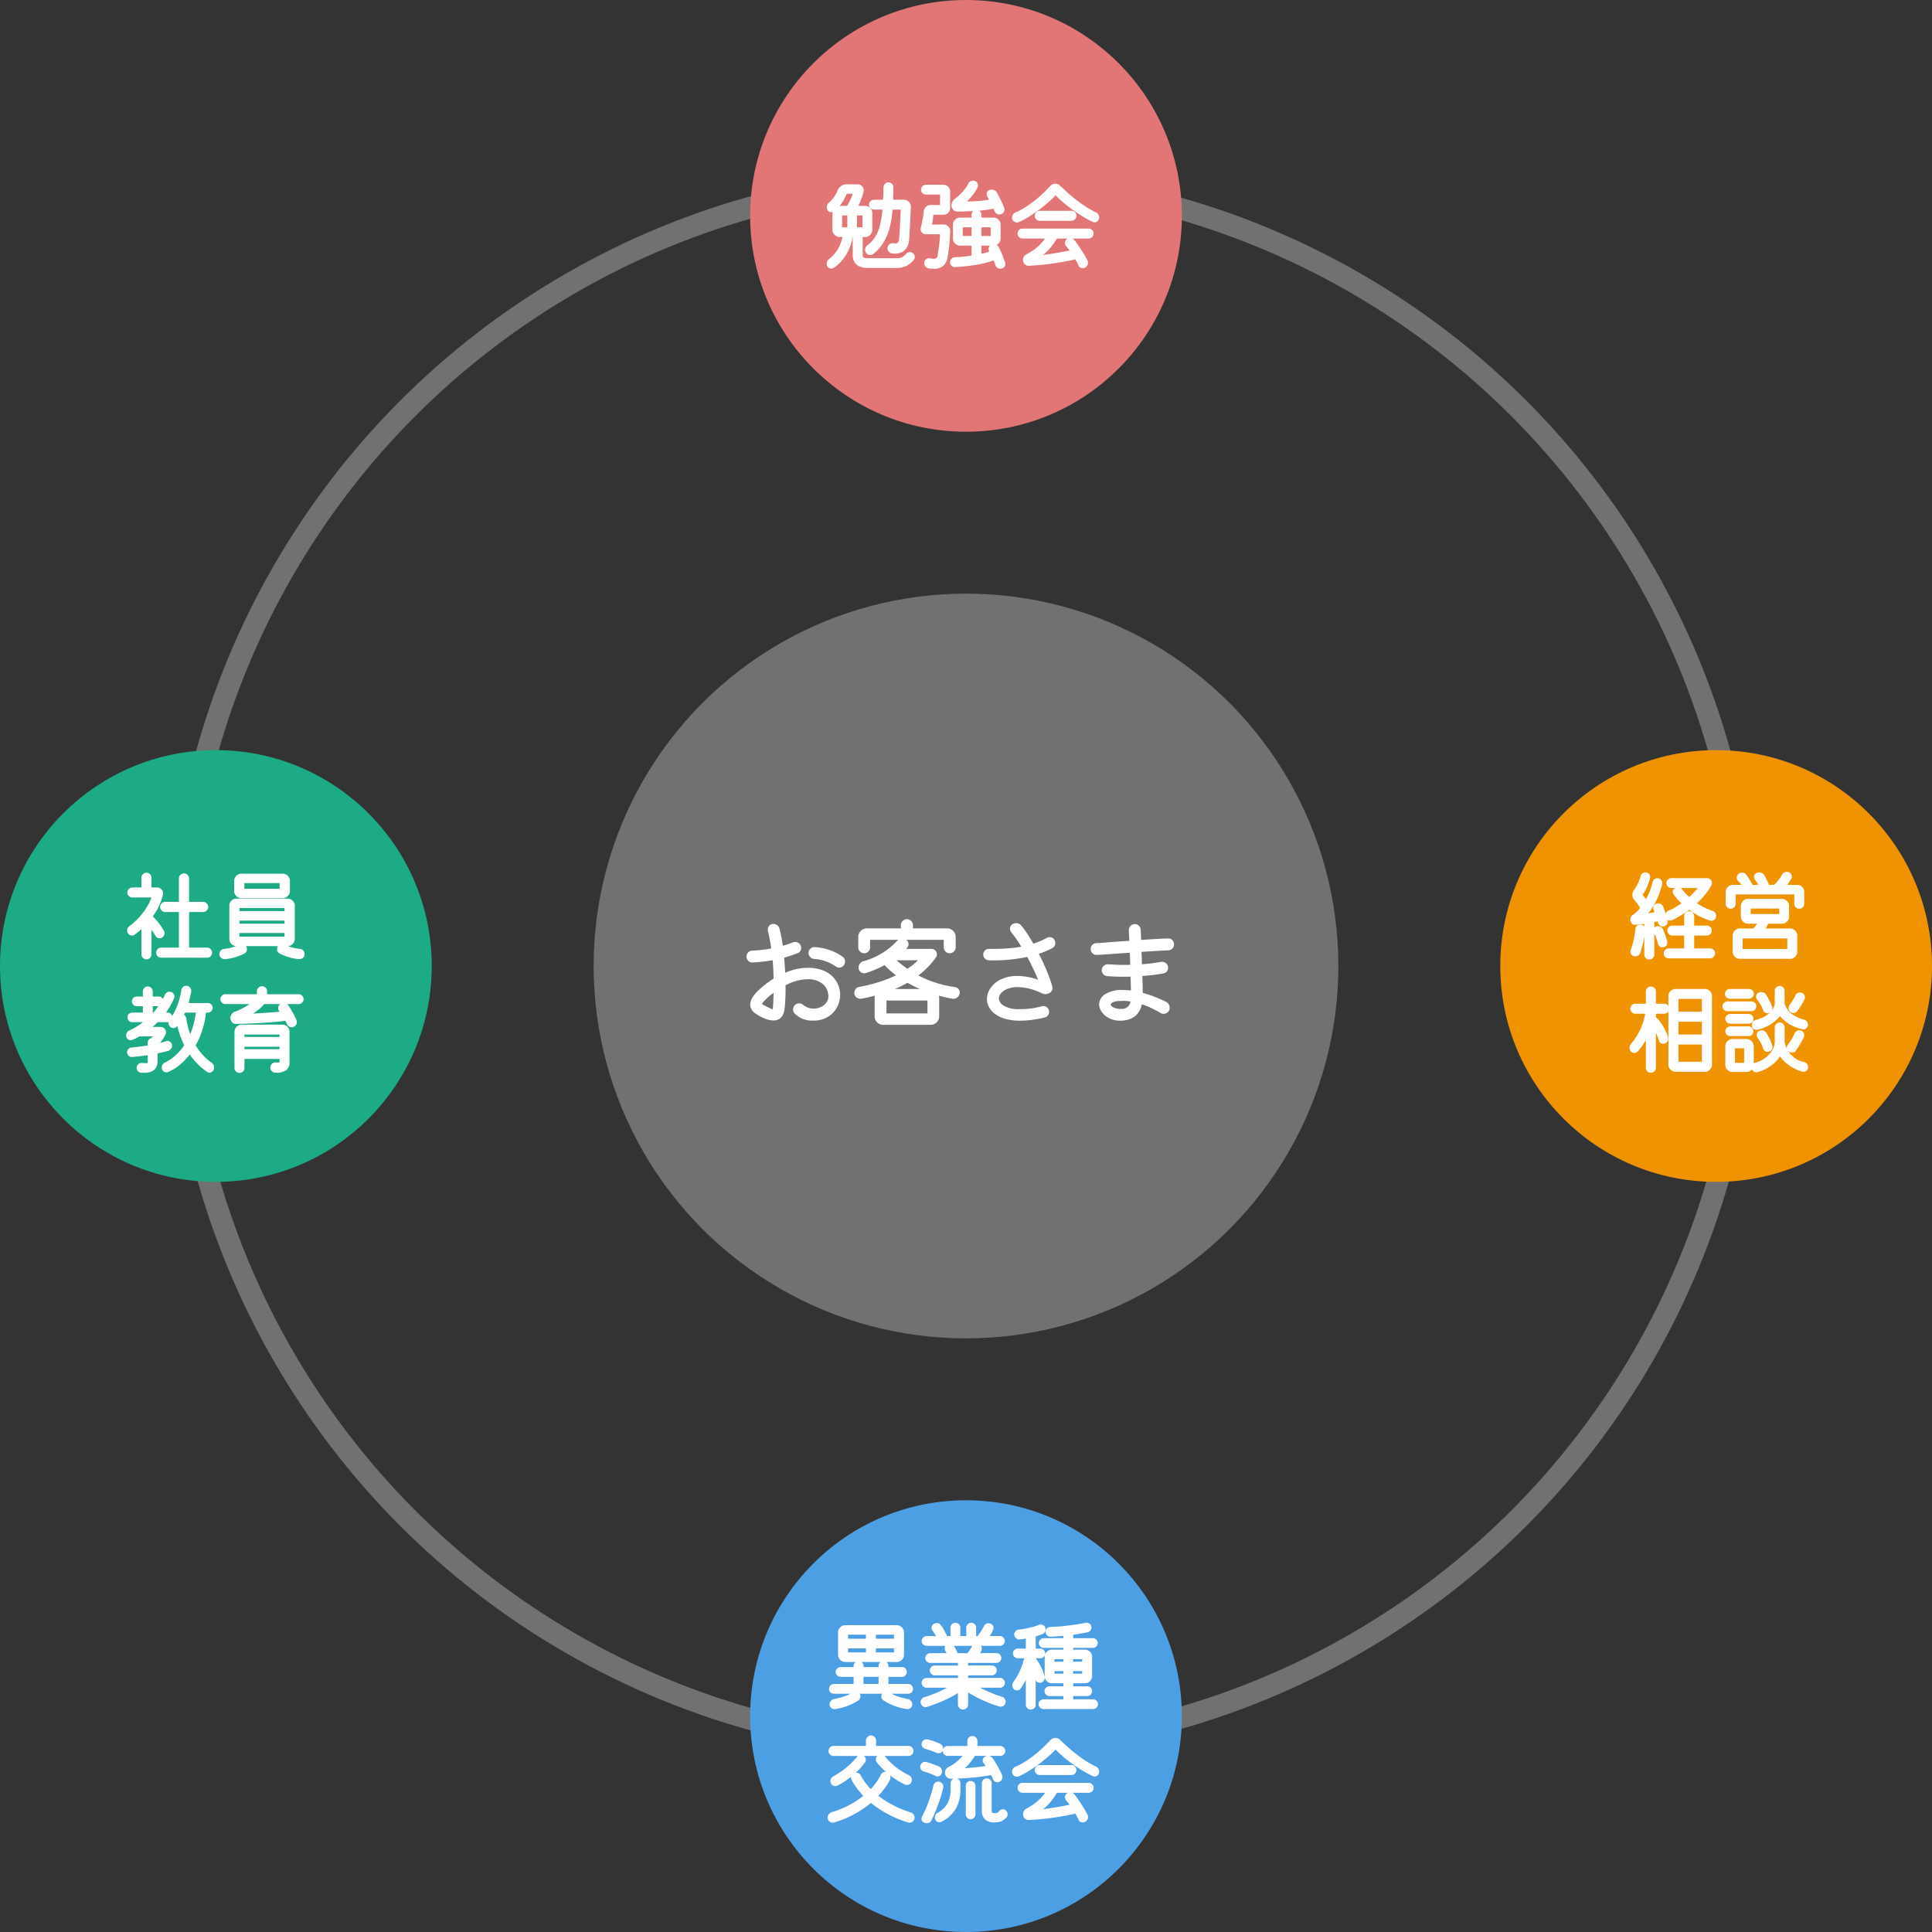 <svg xmlns="http://www.w3.org/2000/svg" width="358" height="358" viewBox="0 0 358 358">
  <rect x="0" y="0" width="358" height="358" fill="#333333" stroke="none"/>
  <g id="グループ_4930" data-name="グループ 4930" transform="translate(17876 11697)">
    <circle id="楕円形_133" data-name="楕円形 133" cx="69" cy="69" r="69" transform="translate(-17766 -11587)" fill="#717171"/>
    <g id="楕円形_138" data-name="楕円形 138" transform="translate(-17845 -11666)" fill="none" stroke="#717171" stroke-width="4">
      <circle cx="147.5" cy="147.5" r="147.5" stroke="none"/>
      <circle cx="147.5" cy="147.5" r="145.5" fill="none"/>
    </g>
    <circle id="楕円形_134" data-name="楕円形 134" cx="40" cy="40" r="40" transform="translate(-17737 -11697)" fill="#e27575"/>
    <circle id="楕円形_135" data-name="楕円形 135" cx="40" cy="40" r="40" transform="translate(-17876 -11558)" fill="#1cab85"/>
    <circle id="楕円形_136" data-name="楕円形 136" cx="40" cy="40" r="40" transform="translate(-17598 -11558)" fill="#ef9300"/>
    <circle id="楕円形_137" data-name="楕円形 137" cx="40" cy="40" r="40" transform="translate(-17737 -11419)" fill="#4d9fe3"/>
    <path id="パス_5701" data-name="パス 5701" d="M-14.832-9.684q.018-.126-.09-.126H-16.56a.756.756,0,0,1-.54-.225.713.713,0,0,1-.234-.531.733.733,0,0,1,.234-.549.756.756,0,0,1,.54-.225h1.728a.1.1,0,0,0,.108-.108q.036-.522.054-1.107t.018-1.233a.83.83,0,0,1,.243-.54.713.713,0,0,1,.531-.234.733.733,0,0,1,.549.234.756.756,0,0,1,.225.54q0,1.206-.054,2.34a.1.1,0,0,0,.108.108h2.034a1.113,1.113,0,0,1,.828.351,1.1,1.1,0,0,1,.324.837Q-9.9-9.4-9.945-8.469t-.09,1.836q-.045.909-.09,1.629t-.081,1.044a2.672,2.672,0,0,1-.756,1.71,2.366,2.366,0,0,1-1.692.594q-.126,0-.27-.009t-.288-.027a.74.74,0,0,1-.486-.27.788.788,0,0,1-.2-.522.761.761,0,0,1,.243-.585.808.808,0,0,1,.567-.225.854.854,0,0,1,.2.018q.09.018.171.027a1.389,1.389,0,0,0,.153.009q.7,0,.81-.9.036-.27.072-.891t.081-1.422q.045-.8.081-1.647t.072-1.6a.1.1,0,0,0-.108-.108H-13.14a.1.1,0,0,0-.108.108,20.564,20.564,0,0,1-.513,3.222A10.247,10.247,0,0,1-14.85-3.753a8.034,8.034,0,0,1-1.926,2.2.764.764,0,0,1-.468.162.777.777,0,0,1-.666-.36.861.861,0,0,1-.144-.45.886.886,0,0,1,.342-.7,6.72,6.72,0,0,0,1.35-1.386A6.919,6.919,0,0,0-15.4-6.363,17.066,17.066,0,0,0-14.832-9.684Zm5.4,8.208a.676.676,0,0,1,.216.27.792.792,0,0,1,.072.324.673.673,0,0,1-.18.468A4.11,4.11,0,0,1-10.7.684a4.126,4.126,0,0,1-1.719.324H-17.6q-2.736,0-2.736-2.268V-4.626a.1.1,0,0,0-.108-.108h-.09q-.09,0-.126.108a8.272,8.272,0,0,1-.639,2.2A9,9,0,0,1-22.491-.459a6.788,6.788,0,0,1-1.593,1.467.635.635,0,0,1-.36.108.673.673,0,0,1-.648-.4.757.757,0,0,1-.072-.342.906.906,0,0,1,.378-.756A6.5,6.5,0,0,0-23.157-2.2a7.446,7.446,0,0,0,.927-2.412v-.036q0-.09-.108-.09h-.576a1.143,1.143,0,0,1-.837-.351,1.143,1.143,0,0,1-.351-.837v-3.1a1.247,1.247,0,0,1,.054-.36q.036-.072.009-.09t-.081.018a.625.625,0,0,1-.36.126.636.636,0,0,1-.594-.378.924.924,0,0,1-.072-.378.943.943,0,0,1,.324-.738A5.743,5.743,0,0,0-23.184-13.1a1.724,1.724,0,0,1,.621-.8,1.552,1.552,0,0,1,.909-.3l2.088.018a.941.941,0,0,1,.693.279.9.9,0,0,1,.279.657.775.775,0,0,1-.009.126q-.009.054-.027.126a11.8,11.8,0,0,1-.441,1.4,13.035,13.035,0,0,1-.567,1.269q-.054.126.072.126H-18.2a1.158,1.158,0,0,1,.837.342,1.134,1.134,0,0,1,.351.846v3.1a1.143,1.143,0,0,1-.351.837,1.143,1.143,0,0,1-.837.351h-.486a.1.1,0,0,0-.108.108V-1.26a.668.668,0,0,0,.234.612A2.622,2.622,0,0,0-17.442-.5h5.022a2.658,2.658,0,0,0,1.08-.18,2.708,2.708,0,0,0,.846-.684.787.787,0,0,1,.594-.27A.673.673,0,0,1-9.432-1.476ZM-23.22-10.26q-.09.09,0,.09a.669.669,0,0,0,.162-.018.592.592,0,0,1,.144-.018h1.35a.171.171,0,0,0,.144-.072,9.225,9.225,0,0,0,.594-1.071,10.348,10.348,0,0,0,.5-1.269q.036-.126-.09-.126H-21.6a.147.147,0,0,0-.108.036,11.535,11.535,0,0,1-.531,1.107A6.6,6.6,0,0,1-23.22-10.26Zm1.872,1.638a.1.1,0,0,0-.108-.108H-22.5a.1.1,0,0,0-.108.108v2.286a.1.1,0,0,0,.108.108h1.044a.1.1,0,0,0,.108-.108Zm1.494,2.286a.1.1,0,0,0,.108.108h1.1a.1.1,0,0,0,.108-.108V-8.622a.1.1,0,0,0-.108-.108h-1.1a.1.1,0,0,0-.108.108ZM-1.08-9.45a.905.905,0,0,1-.675-.288.994.994,0,0,1-.279-.72,1.3,1.3,0,0,1,.54-1.044A11.407,11.407,0,0,0,.063-12.951a6.435,6.435,0,0,0,1-1.467.825.825,0,0,1,.315-.342.8.8,0,0,1,.423-.126.678.678,0,0,1,.27.054.719.719,0,0,1,.486.72.675.675,0,0,1-.072.306,7.854,7.854,0,0,1-1.035,1.575q-.6.711-1.017,1.125-.054.036-.036.081t.09.045q1.008-.036,2.232-.126a19.6,19.6,0,0,0,2.178-.27q.144,0,.054-.126a5.523,5.523,0,0,0-.342-.594.7.7,0,0,1-.126-.414.66.66,0,0,1,.4-.63.924.924,0,0,1,.378-.072,1.02,1.02,0,0,1,.477.117.826.826,0,0,1,.351.351q.306.558.693,1.341T7.416-9.99a.7.7,0,0,1,.054.144.592.592,0,0,1,.018.144.772.772,0,0,1-.234.549.768.768,0,0,1-.576.243.793.793,0,0,1-.441-.135.751.751,0,0,1-.3-.369,1.461,1.461,0,0,0-.1-.252q-.063-.126-.117-.252-.036-.108-.126-.072a18.273,18.273,0,0,1-2.151.333Q2.268-9.54,1.08-9.5T-1.08-9.45Zm-4.9,2.592a.1.1,0,0,0,.108.108h2.214a1.048,1.048,0,0,1,.783.324,1.01,1.01,0,0,1,.3.774q-.036,1.386-.171,2.538T-3.078-.792A2.2,2.2,0,0,1-5.544,1.152q-.2,0-.423-.018t-.459-.054A.8.8,0,0,1-6.9.8.775.775,0,0,1-7.092.288a.746.746,0,0,1,.234-.576A.772.772,0,0,1-6.318-.5a.632.632,0,0,1,.18.018q.2.036.36.054a2.777,2.777,0,0,0,.306.018.74.74,0,0,0,.846-.63q.162-1.008.288-1.989t.18-2.1a.1.1,0,0,0-.108-.108H-6.93a.789.789,0,0,1-.594-.243.813.813,0,0,1-.234-.585A1.012,1.012,0,0,1-7.722-6.3q.162-.63.315-1.422t.225-1.566a1.13,1.13,0,0,1,.369-.774,1.12,1.12,0,0,1,.783-.306h1.764a.1.1,0,0,0,.108-.108v-2.016a.1.1,0,0,0-.108-.108H-6.93a.741.741,0,0,1-.531-.216.718.718,0,0,1-.225-.54.726.726,0,0,1,.225-.531.726.726,0,0,1,.531-.225h3.24a1.048,1.048,0,0,1,.783.324,1.072,1.072,0,0,1,.315.774v3.06a1.072,1.072,0,0,1-.315.774,1.048,1.048,0,0,1-.783.324H-5.562q-.09,0-.126.108-.036.45-.117.981T-5.976-6.858ZM7.6.2a.207.207,0,0,1,.036.117V.432a.7.7,0,0,1-.558.7.2.2,0,0,1-.09.018h-.09a.87.87,0,0,1-.477-.144A.759.759,0,0,1,6.1.594,4.933,4.933,0,0,0,5.94.117q-.09-.225-.18-.441Q5.742-.432,5.616-.4a18.777,18.777,0,0,1-3.24.819A37.294,37.294,0,0,1-1.548.846a.68.68,0,0,1-.531-.2A.718.718,0,0,1-2.3.108a.772.772,0,0,1,.216-.54.748.748,0,0,1,.522-.252Q-.72-.72.072-.8T1.584-.99a.128.128,0,0,0,.09-.126V-3.024a.1.1,0,0,0-.108-.108H-.576a1.158,1.158,0,0,1-.837-.342,1.134,1.134,0,0,1-.351-.846V-6.84a1.158,1.158,0,0,1,.342-.837,1.134,1.134,0,0,1,.846-.351H1.566a.1.1,0,0,0,.108-.108v-.576a.756.756,0,0,1,.225-.54.733.733,0,0,1,.549-.234.713.713,0,0,1,.531.234.756.756,0,0,1,.225.54v.576a.1.1,0,0,0,.108.108H5.58a1.158,1.158,0,0,1,.837.342,1.134,1.134,0,0,1,.351.846v2.52a1.158,1.158,0,0,1-.342.837,1.134,1.134,0,0,1-.846.351H3.312a.1.1,0,0,0-.108.108v1.6q0,.108.126.108.432-.09.837-.207t.783-.243Q5.076-1.8,5-1.908l-.036-.054a.7.7,0,0,1-.126-.414.637.637,0,0,1,.432-.63.924.924,0,0,1,.378-.072.962.962,0,0,1,.477.126.775.775,0,0,1,.333.36,13.866,13.866,0,0,1,.621,1.368Q7.4-.432,7.6.2ZM-.144-6.534a.1.1,0,0,0-.108.108v1.692a.1.1,0,0,0,.108.108h1.71a.1.1,0,0,0,.108-.108V-6.426a.1.1,0,0,0-.108-.108ZM5.13-4.626a.1.1,0,0,0,.108-.108V-6.426a.1.1,0,0,0-.108-.108H3.312a.1.1,0,0,0-.108.108v1.692a.1.1,0,0,0,.108.108Zm19.35-4.41a.861.861,0,0,1,.4.333.87.87,0,0,1,.144.477.773.773,0,0,1-.207.558.662.662,0,0,1-.495.216.408.408,0,0,1-.144-.027,1.326,1.326,0,0,0-.144-.045,19.674,19.674,0,0,1-1.845-1q-.963-.585-1.9-1.26t-1.737-1.368q-.8-.693-1.395-1.3-.054-.072-.144.018A16.226,16.226,0,0,1,15.732-11.2q-.792.7-1.737,1.413T12.06-8.46a14.326,14.326,0,0,1-1.872.99.678.678,0,0,1-.27.054.732.732,0,0,1-.5-.216A.725.725,0,0,1,9.18-8.19a.876.876,0,0,1,.153-.486A.793.793,0,0,1,9.738-9a12.248,12.248,0,0,0,1.809-.954,20.745,20.745,0,0,0,1.773-1.26q.864-.684,1.6-1.395t1.3-1.323a1.113,1.113,0,0,1,.828-.378A1.13,1.13,0,0,1,17.82-14q.882.864,1.971,1.8a28.077,28.077,0,0,0,2.3,1.773A16.562,16.562,0,0,0,24.48-9.036Zm-4.428,1.3h-5.9a.726.726,0,0,1-.531-.225.747.747,0,0,1-.225-.549.747.747,0,0,1,.225-.549.726.726,0,0,1,.531-.225h5.9a.726.726,0,0,1,.531.225.747.747,0,0,1,.225.549.756.756,0,0,1-.225.54A.713.713,0,0,1,20.052-7.74Zm-9.09,1.746H23.238a.726.726,0,0,1,.531.225.747.747,0,0,1,.225.549.756.756,0,0,1-.225.54.713.713,0,0,1-.531.234h-5.9q-.108,0-.126.072A11.52,11.52,0,0,1,16.02-2.682a9.169,9.169,0,0,1-1.566,1.494q-.126.126.054.126,1.35-.18,2.754-.414t2.556-.486q.108-.036.054-.144-.36-.486-.666-.828a.837.837,0,0,1-.216-.558.682.682,0,0,1,.27-.558.861.861,0,0,1,.54-.18.82.82,0,0,1,.666.306q.342.432.774,1.062T22.1-1.539q.432.693.756,1.341a.766.766,0,0,1,.09.378.829.829,0,0,1-.45.774.766.766,0,0,1-.342.09.706.706,0,0,1-.7-.468Q21.348.324,21.2.045T20.9-.522q-.054-.108-.144-.072-1.206.288-2.7.54T15.021.369Q13.482.54,12.132.594a.824.824,0,0,1-.648-.252.9.9,0,0,1-.27-.666,1.018,1.018,0,0,1,.594-.936,10.163,10.163,0,0,0,2.025-1.368A8.862,8.862,0,0,0,15.354-4.32q.09-.126-.072-.126h-4.32a.726.726,0,0,1-.531-.225.747.747,0,0,1-.225-.549.747.747,0,0,1,.225-.549A.726.726,0,0,1,10.962-5.994Z" transform="translate(-17697.5 -11648.5)" fill="#fff" stroke="#fff" stroke-width="0.3"/>
    <path id="パス_5699" data-name="パス 5699" d="M-26.708-8.756a5.312,5.312,0,0,1,2.1,1.067A4.628,4.628,0,0,1-23.375-6.05a4.65,4.65,0,0,1,.407,1.892,4.671,4.671,0,0,1-.561,2.222A4.533,4.533,0,0,1-25.157-.209a4.846,4.846,0,0,1-2.629.671,4.361,4.361,0,0,1-3.388-1.3.851.851,0,0,1-.22-.594,1.025,1.025,0,0,1,.352-.77.851.851,0,0,1,.594-.22,1,1,0,0,1,.7.264,3.146,3.146,0,0,0,.957.528,3.16,3.16,0,0,0,1.023.176,3.339,3.339,0,0,0,1.43-.308,2.791,2.791,0,0,0,1.078-.869,2.1,2.1,0,0,0,.418-1.287,1.894,1.894,0,0,0-.011-.209,1.416,1.416,0,0,0-.033-.187,3.115,3.115,0,0,0-1.3-2.156A4.513,4.513,0,0,0-28.8-7.194a8.185,8.185,0,0,0-1.98.264,9.88,9.88,0,0,0-2.156.836.226.226,0,0,0-.154.22q.022,1.078-.022,2.167t-.154,2.123Q-33.528.44-35.178.44A4.2,4.2,0,0,1-36.762.088,8.044,8.044,0,0,1-38.577-.935a1.757,1.757,0,0,1-.759-1.441,2.45,2.45,0,0,1,.4-1.221A6.9,6.9,0,0,1-37.62-5.1,18.9,18.9,0,0,1-35.134-7,.315.315,0,0,0-35-7.238q-.022-.88-.066-1.7t-.11-1.617q-.022-.176-.22-.154a29.592,29.592,0,0,1-3.652.4.854.854,0,0,1-.693-.264.977.977,0,0,1-.275-.7.852.852,0,0,1,.275-.638.973.973,0,0,1,.627-.286q.9-.044,1.793-.143t1.7-.253q.22-.044.176-.242-.132-.9-.286-1.694t-.33-1.452a.415.415,0,0,1-.022-.132v-.11a.951.951,0,0,1,.242-.649.834.834,0,0,1,.66-.275,1.053,1.053,0,0,1,.6.187.884.884,0,0,1,.363.539q.176.638.33,1.441t.286,1.705q.044.22.22.154.506-.132.968-.286t.88-.33a1.184,1.184,0,0,1,.374-.066,1.019,1.019,0,0,1,.528.143.831.831,0,0,1,.352.407.873.873,0,0,1,.088.4.848.848,0,0,1-.572.836q-.572.22-1.177.429t-1.243.385q-.2.044-.154.22.044.66.1,1.331t.077,1.375q.044.242.286.132A10.68,10.68,0,0,1-28.8-9.02,8.08,8.08,0,0,1-26.708-8.756Zm4.246-2.332a.867.867,0,0,1,.4.77.965.965,0,0,1-.2.594.841.841,0,0,1-.726.374.934.934,0,0,1-.572-.2,8.032,8.032,0,0,0-4.092-1.408,1.01,1.01,0,0,1-.616-.319.881.881,0,0,1-.264-.627.923.923,0,0,1,.308-.7.885.885,0,0,1,.726-.242,9.908,9.908,0,0,1,2.728.55A8.851,8.851,0,0,1-22.462-11.088Zm-14.476,9.02q.7.352,1.067.539a1.376,1.376,0,0,0,.517.187.184.184,0,0,0,.2-.187q.022-.187.044-.539.044-.374.066-1.078T-35-4.532q0-.286-.242-.132-.484.352-.9.715a10.123,10.123,0,0,0-.748.715q-.528.528-.528.748a.259.259,0,0,0,.132.22A3.366,3.366,0,0,0-36.938-2.068Zm18.568-9.944a.924.924,0,0,1-.66-.275.9.9,0,0,1-.286-.671v-1.914a1.4,1.4,0,0,1,.429-1.023,1.4,1.4,0,0,1,1.023-.429h6.314a.117.117,0,0,0,.132-.132v-.616a.907.907,0,0,1,.286-.66.931.931,0,0,1,.682-.286.95.95,0,0,1,.682.275.9.9,0,0,1,.286.671v.616a.117.117,0,0,0,.132.132h6.336a1.415,1.415,0,0,1,1.023.418,1.386,1.386,0,0,1,.429,1.034v1.892a.931.931,0,0,1-.286.682.931.931,0,0,1-.682.286A.9.9,0,0,1-3.2-12.3a.95.95,0,0,1-.275-.682v-1.386a.117.117,0,0,0-.132-.132H-17.292a.117.117,0,0,0-.132.132v1.408a.9.9,0,0,1-.286.671A.924.924,0,0,1-18.37-12.012ZM-1.606-5.456a.859.859,0,0,1,.627.363A.814.814,0,0,1-.836-4.4a1,1,0,0,1-.429.649A.983.983,0,0,1-2-3.586q-.572-.11-1.221-.242t-1.331-.33q-.132-.044-.132.066a.878.878,0,0,0,.033.231.878.878,0,0,1,.033.231V-.2A1.415,1.415,0,0,1-5.038.825a1.386,1.386,0,0,1-1.034.429h-8.756A1.415,1.415,0,0,1-15.851.836,1.386,1.386,0,0,1-16.28-.2V-3.63a1.246,1.246,0,0,1,.066-.4q.044-.176-.132-.132-.616.154-1.276.308t-1.3.264a.982.982,0,0,1-.77-.2.858.858,0,0,1-.352-.726.976.976,0,0,1,.22-.627.928.928,0,0,1,.572-.341,27.52,27.52,0,0,0,6.908-2.178q.132-.11,0-.2-.594-.44-1.122-.913t-1.012-.979a.147.147,0,0,0-.2-.022q-.792.418-1.65.781t-1.76.649a1.236,1.236,0,0,1-.286.044.862.862,0,0,1-.616-.253.886.886,0,0,1-.264-.671,1.062,1.062,0,0,1,.2-.616.91.91,0,0,1,.528-.374,13.527,13.527,0,0,0,6.248-3.718,1.277,1.277,0,0,1,.99-.44,1.6,1.6,0,0,1,.264.022.932.932,0,0,1,.264.088.619.619,0,0,1,.352.3.911.911,0,0,1,.11.429.816.816,0,0,1-.2.528q-.088.088-.154.165t-.132.165q-.154.154.066.154h4.8a.833.833,0,0,1,.627.264.862.862,0,0,1,.253.616.793.793,0,0,1-.154.462,16.567,16.567,0,0,1-1.5,1.793A13.38,13.38,0,0,1-8.47-7.832q-.11.11,0,.176A21.136,21.136,0,0,0-5.258-6.292,20.126,20.126,0,0,0-1.606-5.456Zm-6.578-5.1q.066-.044.044-.1t-.11-.055h-4.268q-.088,0-.11.055t.044.1A19.724,19.724,0,0,0-10.45-8.866a.134.134,0,0,0,.176,0,10.487,10.487,0,0,0,1.111-.8Q-8.646-10.1-8.184-10.56ZM-13.09-5.236q-.088.022-.066.088a.1.1,0,0,0,.11.066H-7.7q.11,0,.121-.066t-.077-.088q-.66-.264-1.309-.594t-1.309-.682a.358.358,0,0,0-.176,0q-.616.352-1.276.682A14.183,14.183,0,0,1-13.09-5.236ZM-14.388-.7a.117.117,0,0,0,.132.132h7.634A.117.117,0,0,0-6.49-.7v-2.42a.117.117,0,0,0-.132-.132h-7.634a.117.117,0,0,0-.132.132Zm31.152-13.53a.885.885,0,0,1,.132.462.846.846,0,0,1-.462.814q-.528.286-1.133.55a12.881,12.881,0,0,1-1.309.484q-.22.066-.11.264l.044.066q.814,1.606,1.441,3.146a27.474,27.474,0,0,1,.979,2.772.885.885,0,0,1,.022.242,1,1,0,0,1-.132.484.776.776,0,0,1-.4.352,1.367,1.367,0,0,1-.616.154,1.236,1.236,0,0,1-.319-.044,2.338,2.338,0,0,1-.319-.11,11.687,11.687,0,0,0-2.409-.88,9.14,9.14,0,0,0-2.057-.264,5.3,5.3,0,0,0-1.969.33,3.166,3.166,0,0,0-1.265.847,1.66,1.66,0,0,0-.44,1.089,1.82,1.82,0,0,0,.968,1.452,5.586,5.586,0,0,0,3.08.66,15.845,15.845,0,0,0,2.1-.121,15.464,15.464,0,0,0,1.947-.407.869.869,0,0,1,.132-.033.948.948,0,0,1,.154-.011.906.906,0,0,1,.649.264.931.931,0,0,1,.275.7.845.845,0,0,1-.187.528.931.931,0,0,1-.495.33,22.253,22.253,0,0,1-2.4.451,16.6,16.6,0,0,1-2.09.143A9.561,9.561,0,0,1,7.557.066,5.108,5.108,0,0,1,5.6-1.045a3.485,3.485,0,0,1-.957-1.507,3.45,3.45,0,0,1-.11-.836,3.417,3.417,0,0,1,.649-1.958A4.743,4.743,0,0,1,7.073-6.9a6.81,6.81,0,0,1,3-.605,11.868,11.868,0,0,1,3.718.682.245.245,0,0,0,.11.022q.176,0,.088-.2-.374-.968-.891-2.046T12.012-11.2a.216.216,0,0,0-.264-.11q-1.408.286-2.915.451a27.178,27.178,0,0,1-2.959.165H5.291q-.3,0-.583-.022A.89.89,0,0,1,4.1-11a.862.862,0,0,1-.253-.616.877.877,0,0,1,.275-.66.831.831,0,0,1,.649-.242h.814q1.43,0,2.717-.1a21.693,21.693,0,0,0,2.431-.319q.264-.044.11-.264-.462-.77-.935-1.441T9-15.862a.9.9,0,0,1-.2-.55.787.787,0,0,1,.374-.7,1.084,1.084,0,0,1,.616-.176.964.964,0,0,1,.792.352,12.426,12.426,0,0,1,1.111,1.474q.561.858,1.133,1.848a.193.193,0,0,0,.264.088q.682-.22,1.276-.473a11.815,11.815,0,0,0,1.144-.561.967.967,0,0,1,.462-.132A.827.827,0,0,1,16.764-14.234Zm21.23,1.672q-.924.044-2.211.121l-2.717.165a.2.2,0,0,0-.2.22q.044.528.055,1.078t.033,1.122q0,.2.2.176.924-.066,1.8-.176t1.694-.264a1,1,0,0,1,.792.209.887.887,0,0,1,.352.737.932.932,0,0,1-.209.594.8.8,0,0,1-.539.308q-.88.154-1.859.275T33.22-7.81a.2.2,0,0,0-.2.22q.044.836.055,1.606t.033,1.408a.191.191,0,0,0,.176.22q.968.264,2.013.66a23.675,23.675,0,0,1,2.189.968,1.02,1.02,0,0,1,.594.968.9.9,0,0,1-.286.715.966.966,0,0,1-.66.253.936.936,0,0,1-.462-.11q-.792-.462-1.661-.891a13.149,13.149,0,0,0-1.837-.737.127.127,0,0,0-.088-.022q-.132,0-.154.154Q32.274.484,29.018.484A4.259,4.259,0,0,1,27.4.176a3.748,3.748,0,0,1-1.287-.847,2.872,2.872,0,0,1-.726-1.221,2.17,2.17,0,0,1-.066-.528,2.092,2.092,0,0,1,1.1-1.76,5.7,5.7,0,0,1,3.146-.726q.33,0,.693.022T31-4.818q.22,0,.22-.2-.022-.55-.033-1.166t-.055-1.3a.175.175,0,0,0-.2-.2q-.374.022-.748.022h-.726q-.77,0-1.474-.033t-1.3-.077a.893.893,0,0,1-.627-.3.9.9,0,0,1-.253-.627.9.9,0,0,1,.319-.715.979.979,0,0,1,.715-.253q.7.044,1.4.077t1.375.033h.638q.33,0,.638-.022a.175.175,0,0,0,.2-.2q-.022-.55-.044-1.089T31-11.924q0-.22-.2-.176-1.8.11-3.432.231t-2.64.165a.859.859,0,0,1-.682-.264.957.957,0,0,1-.286-.7.869.869,0,0,1,.264-.638.931.931,0,0,1,.616-.286q1.012-.044,2.64-.176t3.432-.242a.215.215,0,0,0,.2-.22q-.022-.572-.055-1.056t-.033-.858a.95.95,0,0,1,.275-.682.921.921,0,0,1,.693-.286.889.889,0,0,1,.638.253.912.912,0,0,1,.286.627q.022.374.044.847t.044,1.023q0,.2.2.176,1.386-.088,2.662-.165t2.266-.1a.854.854,0,0,1,.693.264.977.977,0,0,1,.275.7.869.869,0,0,1-.264.638A.953.953,0,0,1,37.994-12.562Zm-8.8,11.154A1.914,1.914,0,0,0,30.6-1.837,1.94,1.94,0,0,0,31.13-2.86a.045.045,0,0,1,.011-.033.045.045,0,0,0,.011-.033q0-.154-.176-.154-.44-.066-.9-.1a5.84,5.84,0,0,0-.946.011,3.584,3.584,0,0,0-1.5.264q-.462.242-.462.55,0,.352.55.649A3.111,3.111,0,0,0,29.194-1.408Z" transform="translate(-17697.5 -11508.5)" fill="#fff" stroke="#fff" stroke-width="0.3"/>
    <path id="パス_5700" data-name="パス 5700" d="M-10.044-2.9a.724.724,0,0,1-.378.108.692.692,0,0,1-.63-.36q-.216-.36-.432-.693a5.421,5.421,0,0,0-.468-.621q-.036-.054-.081-.036t-.045.09V.324A.777.777,0,0,1-12.3.882a.733.733,0,0,1-.549.234A.777.777,0,0,1-13.41.891a.753.753,0,0,1-.234-.567V-4.5q0-.18-.126-.054-.324.288-.657.567t-.675.531a.654.654,0,0,1-.45.144.684.684,0,0,1-.612-.342.734.734,0,0,1-.126-.432.755.755,0,0,1,.324-.648,13.586,13.586,0,0,0,2.574-2.538,10.89,10.89,0,0,0,1.638-2.952q.036-.126-.09-.126H-15.48a.747.747,0,0,1-.549-.225.747.747,0,0,1-.225-.549.756.756,0,0,1,.225-.54.733.733,0,0,1,.549-.234h1.728a.1.1,0,0,0,.108-.108v-1.836a.753.753,0,0,1,.234-.567.777.777,0,0,1,.558-.225.756.756,0,0,1,.54.225.753.753,0,0,1,.234.567v1.836a.1.1,0,0,0,.108.108h1.062a.955.955,0,0,1,.7.288.914.914,0,0,1,.288.666,1.012,1.012,0,0,1-.036.234A11.4,11.4,0,0,1-10.719-8.6a11.214,11.214,0,0,1-1.107,1.836.12.12,0,0,0,.018.162,11.822,11.822,0,0,1,1.125,1.269A11.8,11.8,0,0,1-9.756-3.96a.614.614,0,0,1,.09.36A.8.8,0,0,1-10.044-2.9ZM-5.112-.864A.1.1,0,0,0-5-.756H-1.62a.733.733,0,0,1,.549.234A.777.777,0,0,1-.846.036a.756.756,0,0,1-.225.54A.733.733,0,0,1-1.62.81h-8.5a.753.753,0,0,1-.567-.234.756.756,0,0,1-.225-.54.777.777,0,0,1,.225-.558.753.753,0,0,1,.567-.234H-6.8A.1.1,0,0,0-6.7-.864V-7.542A.1.1,0,0,0-6.8-7.65H-9.4a.742.742,0,0,1-.54-.234.762.762,0,0,1-.234-.558A.777.777,0,0,1-9.945-9,.733.733,0,0,1-9.4-9.234H-6.8A.1.1,0,0,0-6.7-9.342v-4.374a.753.753,0,0,1,.234-.567.777.777,0,0,1,.558-.225.762.762,0,0,1,.558.234.762.762,0,0,1,.234.558v4.374A.1.1,0,0,0-5-9.234h2.646A.762.762,0,0,1-1.8-9a.762.762,0,0,1,.234.558.762.762,0,0,1-.234.558.762.762,0,0,1-.558.234H-5a.1.1,0,0,0-.108.108Zm17.5-9.36H4.734a1.158,1.158,0,0,1-.837-.342,1.134,1.134,0,0,1-.351-.846v-1.854a1.158,1.158,0,0,1,.342-.837,1.134,1.134,0,0,1,.846-.351h7.65a1.143,1.143,0,0,1,.837.351,1.143,1.143,0,0,1,.351.837v1.854a1.134,1.134,0,0,1-.351.846A1.158,1.158,0,0,1,12.384-10.224Zm-.414-2.682a.1.1,0,0,0-.108-.108H5.238a.1.1,0,0,0-.108.108v1.134a.1.1,0,0,0,.108.108h6.624a.1.1,0,0,0,.108-.108ZM15.534-.522a.752.752,0,0,1,.54.261.8.8,0,0,1,.216.549.748.748,0,0,1-.252.585.821.821,0,0,1-.612.207A9.325,9.325,0,0,1,11.916.072a.754.754,0,0,1-.432-.7.789.789,0,0,1,.126-.432,1.1,1.1,0,0,1,.126-.162q.054-.036.045-.072T11.7-1.332H5.4q-.072,0-.081.036t.045.072a1.1,1.1,0,0,1,.126.162.789.789,0,0,1,.126.432.754.754,0,0,1-.432.7A9.325,9.325,0,0,1,1.674,1.08a.825.825,0,0,1-.6-.207A.736.736,0,0,1,.81.288a.8.8,0,0,1,.216-.549.752.752,0,0,1,.54-.261,7.762,7.762,0,0,0,2.79-.792q.018,0,.018-.009t.018-.009H3.834a1.134,1.134,0,0,1-.846-.351,1.158,1.158,0,0,1-.342-.837V-8.658a1.158,1.158,0,0,1,.342-.837,1.134,1.134,0,0,1,.846-.351h9.45a1.158,1.158,0,0,1,.837.342,1.134,1.134,0,0,1,.351.846V-2.52a1.143,1.143,0,0,1-.351.837,1.143,1.143,0,0,1-.837.351h-.576q.018,0,.018.009t.018.009A7.762,7.762,0,0,0,15.534-.522Zm-2.772-7a.1.1,0,0,0,.108-.108V-8.28a.1.1,0,0,0-.108-.108H4.32a.1.1,0,0,0-.108.108v.648a.1.1,0,0,0,.108.108Zm.108,1.566a.1.1,0,0,0-.108-.108H4.32a.1.1,0,0,0-.108.108v.648A.1.1,0,0,0,4.32-5.2h8.442a.1.1,0,0,0,.108-.108Zm0,2.3a.1.1,0,0,0-.108-.108H4.32a.1.1,0,0,0-.108.108V-2.9a.1.1,0,0,0,.108.108h8.442A.1.1,0,0,0,12.87-2.9ZM-.9,20.532a.886.886,0,0,1,.414.792A.778.778,0,0,1-.7,21.9a.654.654,0,0,1-.468.216.607.607,0,0,1-.342-.108,10.981,10.981,0,0,1-1.665-1.359,13.385,13.385,0,0,1-1.593-1.9q-.018-.054-.063-.054a.1.1,0,0,0-.081.054,11.915,11.915,0,0,1-1.818,1.908,8.777,8.777,0,0,1-2.178,1.35.678.678,0,0,1-.27.054.685.685,0,0,1-.486-.207.725.725,0,0,1-.216-.549.811.811,0,0,1,.468-.756A8.5,8.5,0,0,0-7.38,19.173a10.628,10.628,0,0,0,1.638-1.9.2.2,0,0,0,.018-.144,15.732,15.732,0,0,1-.747-1.764A15.172,15.172,0,0,1-7.02,13.4q-.018-.072-.063-.072a.1.1,0,0,0-.081.054l-.162.2a.665.665,0,0,1-.54.27.685.685,0,0,1-.522-.234.783.783,0,0,1-.234-.576,1.019,1.019,0,0,1,.054-.324q.036-.072-.054-.054a.6.6,0,0,1-.324.09h-1.818a.173.173,0,0,0-.126.054q-.252.252-.522.5t-.558.5q-.072.036-.054.081t.09.045h1.674a.833.833,0,0,1,.612.252.793.793,0,0,1,.252.576.757.757,0,0,1-.072.342,6.317,6.317,0,0,1-1.188,1.764q-.054.054-.027.081t.1.009q.738-.162,1.4-.378a.711.711,0,0,1,.108-.027.656.656,0,0,1,.108-.009.667.667,0,0,1,.5.207.737.737,0,0,1,.2.531.793.793,0,0,1-.153.468.824.824,0,0,1-.4.306q-.468.144-.99.261t-1.062.243q-.09.036-.09.108v1.476q0,2-2.358,2h-.261a2.25,2.25,0,0,1-.279-.018.734.734,0,0,1-.477-.252.742.742,0,0,1-.189-.5.728.728,0,0,1,.252-.567.738.738,0,0,1,.594-.189q.2.018.342.027t.252.009a.773.773,0,0,0,.5-.108.559.559,0,0,0,.108-.4V18.966q0-.144-.108-.108-.81.126-1.566.216t-1.368.144a.723.723,0,0,1-.54-.189.677.677,0,0,1-.234-.531.737.737,0,0,1,.207-.513.714.714,0,0,1,.5-.243q.666-.054,1.44-.153t1.584-.225a.128.128,0,0,0,.09-.126v-.522a.735.735,0,0,1,.144-.459A.734.734,0,0,1-11.952,16l.09-.036a5.066,5.066,0,0,0,.432-.45q.09-.126-.072-.126H-14.13a.29.29,0,0,0-.126.036q-.288.162-.6.324t-.621.288a.89.89,0,0,0-.135.045.388.388,0,0,1-.153.027.685.685,0,0,1-.486-.207.725.725,0,0,1-.216-.549.823.823,0,0,1,.135-.459.861.861,0,0,1,.369-.315,10.293,10.293,0,0,0,1.413-.756q.675-.432,1.323-.936.054-.036.036-.081t-.09-.045H-15.5a.721.721,0,0,1-.513-.216.7.7,0,0,1-.225-.522.711.711,0,0,1,.216-.522.711.711,0,0,1,.522-.216h2.016a.1.1,0,0,0,.108-.108V9.912a.1.1,0,0,0-.108-.108h-1.17a.741.741,0,0,1-.531-.216.7.7,0,0,1-.225-.522.726.726,0,0,1,.225-.531.726.726,0,0,1,.531-.225h1.17a.1.1,0,0,0,.108-.108v-.99a.756.756,0,0,1,.225-.54.713.713,0,0,1,.531-.234.733.733,0,0,1,.549.234.756.756,0,0,1,.225.54V8.2a.1.1,0,0,0,.108.108h1.17a.67.67,0,0,1,.432.144.756.756,0,0,1,.252.378q.054.108.108.018.144-.252.261-.5l.225-.486A.68.68,0,0,1-9,7.527a.8.8,0,0,1,.414-.117.7.7,0,0,1,.549.234.769.769,0,0,1,.207.522.706.706,0,0,1-.018.153.662.662,0,0,1-.054.153A14.188,14.188,0,0,1-9.45,11.154q-.126.126.054.126h.45a.711.711,0,0,1,.522.216.711.711,0,0,1,.216.522l.045.018q.045.018.1-.054A11.337,11.337,0,0,0-6.939,9.7,14.455,14.455,0,0,0-6.246,6.96a.775.775,0,0,1,.27-.468.739.739,0,0,1,.486-.18.726.726,0,0,1,.6.288.815.815,0,0,1,.171.648q-.108.558-.234,1.089T-5.22,9.39q-.036.126.09.126h3.654a.711.711,0,0,1,.522.216.711.711,0,0,1,.216.522.721.721,0,0,1-.216.513.7.7,0,0,1-.522.225h-.378q-.09,0-.126.108a15.092,15.092,0,0,1-.63,3.087,15.267,15.267,0,0,1-1.278,2.961.2.2,0,0,0,.018.144,11.263,11.263,0,0,0,1.323,1.773A10.629,10.629,0,0,0-.9,20.532ZM-11.736,11.28h.126a.173.173,0,0,0,.126-.054,11.291,11.291,0,0,0,1.026-1.3q.072-.126-.072-.126h-1.206a.1.1,0,0,0-.108.108v1.26A.1.1,0,0,0-11.736,11.28Zm6.1.918a14.581,14.581,0,0,0,.81,3.15q.036.072.081.072t.063-.072A14.534,14.534,0,0,0-3.564,11.1q.036-.108-.09-.108H-5.706a.111.111,0,0,0-.126.09l-.108.216q-.054.108-.108.234a.086.086,0,0,0,.054.126A.812.812,0,0,1-5.634,12.2ZM9.342,7.77a.1.1,0,0,0,.108.108h5.886a.756.756,0,0,1,.54.225.733.733,0,0,1,.234.549.713.713,0,0,1-.234.531.756.756,0,0,1-.54.225H8.964a.171.171,0,0,0-.144.072,6.626,6.626,0,0,1-1.1,1.062q-.648.5-1.134.828-.072.036-.045.081t.1.027q1.332-.072,2.718-.162t2.592-.216q.144-.036.054-.144a.512.512,0,0,0-.09-.108.837.837,0,0,1-.216-.558.693.693,0,0,1,.324-.612.981.981,0,0,1,.54-.162.876.876,0,0,1,.756.378q.378.558.774,1.26a13.444,13.444,0,0,1,.684,1.386.714.714,0,0,1,.072.324.777.777,0,0,1-.5.774.714.714,0,0,1-.324.072.724.724,0,0,1-.414-.135.768.768,0,0,1-.288-.369l-.288-.63q-.036-.108-.126-.072-.99.126-2.16.225T8.352,12.9q-1.224.072-2.376.117L3.852,13.1a.882.882,0,0,1-.747-.288,1.028,1.028,0,0,1-.261-.684,1.112,1.112,0,0,1,.189-.6A1.031,1.031,0,0,1,3.6,11.1a11.831,11.831,0,0,0,1.44-.648A10.373,10.373,0,0,0,6.5,9.534q.072-.036.054-.081t-.09-.045h-4.7a.756.756,0,0,1-.54-.225A.713.713,0,0,1,.99,8.652a.768.768,0,0,1,.774-.774H7.65a.1.1,0,0,0,.108-.108V7.176a.742.742,0,0,1,.234-.54A.762.762,0,0,1,8.55,6.4a.777.777,0,0,1,.558.225.733.733,0,0,1,.234.549ZM4.788,13.512h7.524a1.158,1.158,0,0,1,.837.342,1.134,1.134,0,0,1,.351.846v5.472a1.84,1.84,0,0,1-.567,1.539,3.127,3.127,0,0,1-1.953.4.763.763,0,0,1-.522-.243.741.741,0,0,1-.216-.531.8.8,0,0,1,.252-.6.765.765,0,0,1,.594-.225q.2.018.333.018h.225q.252,0,.279-.072a.982.982,0,0,0,.027-.288v-.486a.1.1,0,0,0-.108-.108H5.256a.1.1,0,0,0-.108.108v1.728a.713.713,0,0,1-.234.531.76.76,0,0,1-1.08,0,.713.713,0,0,1-.234-.531V14.7a1.2,1.2,0,0,1,1.188-1.188ZM11.844,15.8a.1.1,0,0,0,.108-.108v-.54a.1.1,0,0,0-.108-.108H5.256a.1.1,0,0,0-.108.108v.54a.1.1,0,0,0,.108.108ZM5.256,17.31a.1.1,0,0,0-.108.108v.54a.1.1,0,0,0,.108.108h6.588a.1.1,0,0,0,.108-.108v-.54a.1.1,0,0,0-.108-.108Z" transform="translate(-17836 -11520.5)" fill="#fff" stroke="#fff" stroke-width="0.3"/>
    <path id="パス_5698" data-name="パス 5698" d="M-11.214-5.886a.1.1,0,0,0-.126-.072,3.019,3.019,0,0,1-.333.09q-.171.036-.351.09-.09.036-.09.108V.378a.756.756,0,0,1-.225.54.733.733,0,0,1-.549.234.733.733,0,0,1-.549-.234.756.756,0,0,1-.225-.54V-5.364q0-.126-.108-.09-.45.054-.891.09t-.8.072a.64.64,0,0,1-.576-.207.85.85,0,0,1-.216-.585.95.95,0,0,1,.09-.4.865.865,0,0,1,.288-.342,5.1,5.1,0,0,0,.729-.594q.351-.342.693-.738a.11.11,0,0,0,0-.144,7.259,7.259,0,0,0-.5-.792,9.349,9.349,0,0,0-.612-.756,1.241,1.241,0,0,1-.306-.828,1.412,1.412,0,0,1,.288-.846,7.865,7.865,0,0,0,1.242-2.628.744.744,0,0,1,.279-.4.729.729,0,0,1,.441-.153.742.742,0,0,1,.549.207A.675.675,0,0,1-12.87-14a.506.506,0,0,1-.009.1.832.832,0,0,1-.027.1,9.469,9.469,0,0,1-.585,1.692,8.057,8.057,0,0,1-.783,1.35.109.109,0,0,0,0,.144q.2.234.369.45t.351.468q.072.108.144-.018a12.816,12.816,0,0,0,1.3-3.33.7.7,0,0,1,.261-.414.727.727,0,0,1,.459-.162.719.719,0,0,1,.558.216.745.745,0,0,1,.2.522v.09a.2.2,0,0,1-.018.09,14.319,14.319,0,0,1-1.089,3.051,12.634,12.634,0,0,1-1.629,2.511.177.177,0,0,0-.045.063l-.009.027.018.018q.468-.09.864-.162t.72-.162q.108-.036.054-.144-.036-.09-.081-.2t-.081-.18a.714.714,0,0,1-.072-.324.706.706,0,0,1,.468-.7.864.864,0,0,1,.306-.054.834.834,0,0,1,.441.126.8.8,0,0,1,.315.36q.216.522.441,1.2T-9.648-5.9a.546.546,0,0,1,.018.162.783.783,0,0,1-.216.531.712.712,0,0,1-.558.243.716.716,0,0,1-.45-.171.721.721,0,0,1-.27-.423ZM-1.17-7.56a.745.745,0,0,1,.387.3A.823.823,0,0,1-.648-6.8a.739.739,0,0,1-.225.558A.741.741,0,0,1-1.4-6.03a.656.656,0,0,1-.108-.009.711.711,0,0,1-.108-.027,12.671,12.671,0,0,1-3.8-1.98.109.109,0,0,0-.144,0A19.62,19.62,0,0,1-7.29-6.894a16.507,16.507,0,0,1-1.458.774.725.725,0,0,1-.288.054.691.691,0,0,1-.5-.216.755.755,0,0,1-.216-.558A.783.783,0,0,1-9.2-7.65a8.818,8.818,0,0,0,1.26-.63q.594-.36,1.152-.738.09-.09,0-.162a9.446,9.446,0,0,1-.8-.828q-.369-.432-.675-.846a.708.708,0,0,1-.126-.378.647.647,0,0,1,.4-.612,1.007,1.007,0,0,1,.378-.09.889.889,0,0,1,.738.378q.306.378.63.729t.684.675a.09.09,0,0,0,.144,0q.576-.522,1.017-1a9.979,9.979,0,0,0,.693-.819q.09-.126-.072-.126H-8.8a.756.756,0,0,1-.54-.225.713.713,0,0,1-.234-.531.733.733,0,0,1,.234-.549.756.756,0,0,1,.54-.225h6.624a.718.718,0,0,1,.54.225.721.721,0,0,1,.216.513.714.714,0,0,1-.072.324,10.014,10.014,0,0,1-1.188,1.782A15.721,15.721,0,0,1-4.194-9.2a.109.109,0,0,0,0,.162,14.045,14.045,0,0,0,1.44.828A11.526,11.526,0,0,0-1.17-7.56ZM-4.716-.72a.1.1,0,0,0,.108.108H-1.62a.756.756,0,0,1,.54.225A.733.733,0,0,1-.846.162.733.733,0,0,1-1.08.711a.756.756,0,0,1-.54.225H-9.306A.726.726,0,0,1-9.837.711a.747.747,0,0,1-.225-.549.747.747,0,0,1,.225-.549.726.726,0,0,1,.531-.225H-6.39A.1.1,0,0,0-6.282-.72V-3.186a.1.1,0,0,0-.108-.108H-8.622a.733.733,0,0,1-.549-.234.756.756,0,0,1-.225-.54.733.733,0,0,1,.234-.549.756.756,0,0,1,.54-.225H-6.39a.1.1,0,0,0,.108-.108V-6.7a.777.777,0,0,1,.225-.558.733.733,0,0,1,.549-.234.753.753,0,0,1,.567.234.777.777,0,0,1,.225.558V-4.95a.1.1,0,0,0,.108.108h2.376a.733.733,0,0,1,.549.234.756.756,0,0,1,.225.54.756.756,0,0,1-.225.54.733.733,0,0,1-.549.234H-4.608a.1.1,0,0,0-.108.108ZM-14.58-5.04a.775.775,0,0,1,.594.252.724.724,0,0,1,.2.594q-.108.936-.342,2.088A17.226,17.226,0,0,1-14.688,0a.783.783,0,0,1-.81.558.712.712,0,0,1-.54-.207.67.67,0,0,1-.2-.477.725.725,0,0,1,.054-.288,14.482,14.482,0,0,0,.54-1.854A19.686,19.686,0,0,0-15.3-4.392a.715.715,0,0,1,.243-.468A.706.706,0,0,1-14.58-5.04Zm4.86,3.06a.546.546,0,0,1,.018.162.685.685,0,0,1-.207.486.725.725,0,0,1-.549.216.668.668,0,0,1-.432-.162.713.713,0,0,1-.252-.414,7.374,7.374,0,0,0-.774-2.034.766.766,0,0,1-.09-.342.6.6,0,0,1,.414-.612.969.969,0,0,1,.306-.054.913.913,0,0,1,.468.126.788.788,0,0,1,.324.36q.216.486.423,1.062A10.444,10.444,0,0,1-9.72-1.98ZM12.492-12.51q-.09.126.054.126H14.49a1.158,1.158,0,0,1,.837.342,1.134,1.134,0,0,1,.351.846v2.16a.756.756,0,0,1-.225.54.733.733,0,0,1-.549.234.756.756,0,0,1-.54-.225.733.733,0,0,1-.234-.549V-10.8a.1.1,0,0,0-.108-.108H3.078a.1.1,0,0,0-.108.108v1.764a.756.756,0,0,1-.225.54.733.733,0,0,1-.549.234.756.756,0,0,1-.54-.225.733.733,0,0,1-.234-.549V-11.2a1.143,1.143,0,0,1,.351-.837,1.143,1.143,0,0,1,.837-.351H4.3q.144,0,.072-.126a3.122,3.122,0,0,0-.666-.81.762.762,0,0,1-.234-.558.684.684,0,0,1,.288-.576.858.858,0,0,1,.54-.2.793.793,0,0,1,.684.36q.288.4.585.873a10.166,10.166,0,0,1,.531.963q.018.072.126.072H7.434a.1.1,0,0,0,.081-.036q.027-.036-.009-.09a5.939,5.939,0,0,0-.666-1.026.74.74,0,0,1-.162-.45.639.639,0,0,1,.36-.594.959.959,0,0,1,.432-.108.919.919,0,0,1,.81.432q.252.414.477.873t.4.891v.018l.054.054a.1.1,0,0,0,.072.036h.954a.173.173,0,0,0,.126-.054,8.334,8.334,0,0,0,1.476-1.89.829.829,0,0,1,.774-.45.719.719,0,0,1,.558.216.722.722,0,0,1,.2.5.668.668,0,0,1-.09.36q-.18.288-.378.585T12.492-12.51ZM8.514-4.428q-.036.054-.009.09a.1.1,0,0,0,.081.036h4.608a1.143,1.143,0,0,1,.837.351,1.143,1.143,0,0,1,.351.837V-.162a1.134,1.134,0,0,1-.351.846,1.158,1.158,0,0,1-.837.342H3.906A1.158,1.158,0,0,1,3.069.684a1.134,1.134,0,0,1-.351-.846V-3.114a1.143,1.143,0,0,1,.351-.837A1.143,1.143,0,0,1,3.906-4.3H6.354a.173.173,0,0,0,.126-.054,3.593,3.593,0,0,0,.792-1.008q.036-.054.009-.09A.1.1,0,0,0,7.2-5.49H5.418a1.158,1.158,0,0,1-.837-.342,1.134,1.134,0,0,1-.351-.846V-8.6a1.158,1.158,0,0,1,.342-.837,1.134,1.134,0,0,1,.846-.351h6.264a1.143,1.143,0,0,1,.837.351,1.143,1.143,0,0,1,.351.837v1.926a1.158,1.158,0,0,1-.342.837,1.134,1.134,0,0,1-.846.351H9.108a.111.111,0,0,0-.126.09q-.09.234-.207.477T8.514-4.428ZM11.34-8.19a.1.1,0,0,0-.108-.108H5.868a.1.1,0,0,0-.108.108v1.1a.1.1,0,0,0,.108.108h5.364a.1.1,0,0,0,.108-.108ZM4.266-.612A.1.1,0,0,0,4.374-.5h8.352a.1.1,0,0,0,.108-.108V-2.646a.1.1,0,0,0-.108-.108H4.374a.1.1,0,0,0-.108.108Zm-14.4,11.8H-11.7a.1.1,0,0,0-.108.108v.684a.173.173,0,0,0,.054.126,5.318,5.318,0,0,1,.927,1.053,10.738,10.738,0,0,1,.756,1.3,6.944,6.944,0,0,1,.495,1.287.711.711,0,0,1,.027.108.656.656,0,0,1,.009.108.766.766,0,0,1-.54.756.516.516,0,0,1-.234.054.621.621,0,0,1-.378-.135.709.709,0,0,1-.252-.351q-.126-.4-.306-.855a6.412,6.412,0,0,0-.432-.891q-.036-.072-.081-.063t-.045.1V21.36a.742.742,0,0,1-.234.54.762.762,0,0,1-.558.234.756.756,0,0,1-.54-.225.733.733,0,0,1-.234-.549V15.888q0-.09-.045-.1t-.081.081a14.333,14.333,0,0,1-.765,1.26,10.692,10.692,0,0,1-.873,1.116.691.691,0,0,1-.5.216.7.7,0,0,1-.558-.252.907.907,0,0,1-.2-.576.882.882,0,0,1,.2-.558,12.277,12.277,0,0,0,1.755-2.718,12.235,12.235,0,0,0,.963-3.042V11.28q0-.09-.108-.09h-1.89a.756.756,0,0,1-.54-.225.733.733,0,0,1-.234-.549.756.756,0,0,1,.225-.54.733.733,0,0,1,.549-.234h2a.1.1,0,0,0,.108-.108V7.23a.747.747,0,0,1,.225-.549.747.747,0,0,1,.549-.225.777.777,0,0,1,.558.225.733.733,0,0,1,.234.549v2.3a.1.1,0,0,0,.108.108h1.566a.756.756,0,0,1,.54.225.733.733,0,0,1,.234.549.733.733,0,0,1-.234.549A.756.756,0,0,1-10.134,11.19ZM-8.01,6.906h5.4a1.158,1.158,0,0,1,.837.342,1.134,1.134,0,0,1,.351.846V20.766a1.167,1.167,0,0,1-.342.828,1.12,1.12,0,0,1-.846.36h-5.4a1.143,1.143,0,0,1-.837-.351,1.143,1.143,0,0,1-.351-.837V8.094a1.134,1.134,0,0,1,.351-.846A1.158,1.158,0,0,1-8.01,6.906ZM-3.1,11.118a.1.1,0,0,0,.108-.108V8.562A.1.1,0,0,0-3.1,8.454H-7.524a.1.1,0,0,0-.108.108V11.01a.1.1,0,0,0,.108.108Zm0,4.23a.1.1,0,0,0,.108-.108V12.792a.1.1,0,0,0-.108-.108H-7.524a.1.1,0,0,0-.108.108V15.24a.1.1,0,0,0,.108.108ZM-7.524,16.9A.1.1,0,0,0-7.632,17V20.28a.1.1,0,0,0,.108.108H-3.1a.1.1,0,0,0,.108-.108V17A.1.1,0,0,0-3.1,16.9ZM6.264,13.4a.739.739,0,0,1,.18-.486.865.865,0,0,1,.468-.288,7.46,7.46,0,0,0,1.206-.423,5.5,5.5,0,0,0,1.17-.7,3.693,3.693,0,0,0,.882-.981,2.33,2.33,0,0,0,.342-1.242V7.1a.726.726,0,0,1,.225-.531.747.747,0,0,1,.549-.225.769.769,0,0,1,.756.756V8.6q0,.5-.018.756a.468.468,0,0,0,.018.144,3.754,3.754,0,0,0,1.269,1.908,6.189,6.189,0,0,0,2.4,1.152.809.809,0,0,1,.477.3.825.825,0,0,1,.171.513.682.682,0,0,1-.27.558.647.647,0,0,1-.576.144,7.681,7.681,0,0,1-2.376-.936,6.387,6.387,0,0,1-1.746-1.53q-.018-.054-.063-.054a.1.1,0,0,0-.081.054,5.388,5.388,0,0,1-1.188,1.206,7.652,7.652,0,0,1-1.476.864,7.2,7.2,0,0,1-1.494.486.651.651,0,0,1-.576-.18A.755.755,0,0,1,6.264,13.4ZM5.58,8.418H2.052a.756.756,0,0,1-.54-.225.713.713,0,0,1-.234-.531.7.7,0,0,1,.234-.54.772.772,0,0,1,.54-.216H5.58a.769.769,0,0,1,.756.756.736.736,0,0,1-.225.522A.713.713,0,0,1,5.58,8.418Zm2.772,2.214a6.709,6.709,0,0,0-.495-1.053,6.805,6.805,0,0,0-.639-.927.764.764,0,0,1-.162-.468.755.755,0,0,1,.081-.342A.561.561,0,0,1,7.4,7.59a.992.992,0,0,1,.9,0A.844.844,0,0,1,8.64,7.9q.27.45.576,1.044t.522,1.134a.207.207,0,0,1,.036.117v.135a.815.815,0,0,1-.207.522.675.675,0,0,1-.549.252A.663.663,0,0,1,8.352,10.632Zm4.968.234a.7.7,0,0,1-.252-.558.817.817,0,0,1,.162-.5q.324-.432.6-.882a7.255,7.255,0,0,0,.477-.9.775.775,0,0,1,.738-.468.691.691,0,0,1,.558.234.788.788,0,0,1,.2.522.608.608,0,0,1-.072.306q-.252.522-.612,1.116a9.51,9.51,0,0,1-.756,1.08.6.6,0,0,1-.522.252.908.908,0,0,1-.27-.045A.608.608,0,0,1,13.32,10.866Zm-7.272-.144H1.584a.718.718,0,0,1-.54-.225.741.741,0,0,1-.216-.531.726.726,0,0,1,.225-.531.726.726,0,0,1,.531-.225H6.048a.756.756,0,0,1,0,1.512Zm-.54,2.322H2.124a.756.756,0,0,1-.54-.225.713.713,0,0,1-.234-.531.726.726,0,0,1,.225-.531.747.747,0,0,1,.549-.225H5.508a.756.756,0,0,1,0,1.512Zm10.278,7.4a.816.816,0,0,1,.441.288.763.763,0,0,1,.171.486.719.719,0,0,1-.207.531.675.675,0,0,1-.495.207h-.09a.2.2,0,0,1-.09-.018,8.162,8.162,0,0,1-1.413-.558,7.917,7.917,0,0,1-1.476-.954,5.8,5.8,0,0,1-1.215-1.35q-.072-.144-.144,0a5.885,5.885,0,0,1-1.224,1.413,7.675,7.675,0,0,1-1.494.99,6.789,6.789,0,0,1-1.458.549.468.468,0,0,1-.144.018.683.683,0,0,1-.459-.18.715.715,0,0,1-.243-.468l-.027-.027q-.027-.027-.063.045a1.3,1.3,0,0,1-.432.414,1.133,1.133,0,0,1-.594.162H2.538a1.158,1.158,0,0,1-.837-.342A1.134,1.134,0,0,1,1.35,20.8V17.364a1.143,1.143,0,0,1,.351-.837,1.143,1.143,0,0,1,.837-.351H5.13a1.2,1.2,0,0,1,1.188,1.188V20.91a.34.34,0,0,1-.018.108.773.773,0,0,1,.576-.486,5.244,5.244,0,0,0,1.836-.9,5.028,5.028,0,0,0,1.314-1.458,3.276,3.276,0,0,0,.486-1.674V13.872a.726.726,0,0,1,.225-.531.772.772,0,0,1,1.08-.009.718.718,0,0,1,.225.54v2.7a.309.309,0,0,0,.018.126A4.76,4.76,0,0,0,15.786,20.442ZM5.508,15.348H2.124a.772.772,0,0,1-.54-.216.7.7,0,0,1-.234-.54.713.713,0,0,1,.234-.531.756.756,0,0,1,.54-.225H5.508a.756.756,0,0,1,0,1.512Zm9.7-.738a.782.782,0,0,1,.4,1.044q-.27.558-.639,1.188t-.783,1.206a.727.727,0,0,1-.648.324.774.774,0,0,1-.468-.144.678.678,0,0,1-.324-.594.764.764,0,0,1,.162-.468,9.714,9.714,0,0,0,1.278-2.142.775.775,0,0,1,.738-.468A.725.725,0,0,1,15.21,14.61Zm-7.7.072a.994.994,0,0,1,.45-.108.772.772,0,0,1,.7.378,11.646,11.646,0,0,1,.594,1.062A8,8,0,0,1,9.738,17.2a.678.678,0,0,1,.054.27.773.773,0,0,1-.5.738.678.678,0,0,1-.27.054.712.712,0,0,1-.4-.117A.617.617,0,0,1,8.37,17.8,6.464,6.464,0,0,0,7.9,16.68a8.694,8.694,0,0,0-.612-.99.7.7,0,0,1-.126-.414.755.755,0,0,1,.081-.342A.561.561,0,0,1,7.506,14.682Zm-4.662,5.8a.1.1,0,0,0,.108.108H4.734a.1.1,0,0,0,.108-.108V17.706a.1.1,0,0,0-.108-.108H2.952a.1.1,0,0,0-.108.108Z" transform="translate(-17557.5 -11520.5)" fill="#fff" stroke="#fff" stroke-width="0.3"/>
    <path id="パス_5702" data-name="パス 5702" d="M-12.33-7.686h-9.54a1.143,1.143,0,0,1-.837-.351,1.143,1.143,0,0,1-.351-.837v-4.14a1.143,1.143,0,0,1,.351-.837,1.143,1.143,0,0,1,.837-.351h9.54a1.158,1.158,0,0,1,.837.342,1.134,1.134,0,0,1,.351.846v4.14a1.143,1.143,0,0,1-.351.837A1.143,1.143,0,0,1-12.33-7.686ZM-18-11.7a.1.1,0,0,0,.108-.108v-.828A.1.1,0,0,0-18-12.744h-3.4a.1.1,0,0,0-.108.108v.828a.1.1,0,0,0,.108.108Zm1.656-.108a.1.1,0,0,0,.108.108H-12.8a.1.1,0,0,0,.108-.108v-.828a.1.1,0,0,0-.108-.108h-3.438a.1.1,0,0,0-.108.108Zm-1.548,1.71A.1.1,0,0,0-18-10.206h-3.4a.1.1,0,0,0-.108.108v.828a.1.1,0,0,0,.108.108H-18a.1.1,0,0,0,.108-.108Zm1.656-.108a.1.1,0,0,0-.108.108v.828a.1.1,0,0,0,.108.108H-12.8a.1.1,0,0,0,.108-.108V-10.1a.1.1,0,0,0-.108-.108Zm5.922,9.684a.829.829,0,0,1,.5.288.811.811,0,0,1,.2.54.712.712,0,0,1-.243.558.7.7,0,0,1-.567.18A9.758,9.758,0,0,1-11.943.72,10.9,10.9,0,0,1-13.464.153a8.2,8.2,0,0,1-1.26-.711.688.688,0,0,1-.306-.594.858.858,0,0,1,.2-.54.059.059,0,0,0,.018-.072q-.018-.036-.09-.036h-4.428q-.072,0-.09.036a.059.059,0,0,0,.018.072.858.858,0,0,1,.2.54.688.688,0,0,1-.306.594,7.317,7.317,0,0,1-1.251.711A11.493,11.493,0,0,1-22.284.72a9.439,9.439,0,0,1-1.53.324.7.7,0,0,1-.567-.18.712.712,0,0,1-.243-.558.791.791,0,0,1,.207-.54.86.86,0,0,1,.495-.288,15.1,15.1,0,0,0,1.773-.45A5.61,5.61,0,0,0-20.5-1.764q.018-.018-.045-.027a.956.956,0,0,0-.135-.009h-3.312a.7.7,0,0,1-.522-.225.741.741,0,0,1-.216-.531.726.726,0,0,1,.225-.531.707.707,0,0,1,.513-.225h3.708a.1.1,0,0,0,.108-.108v-1.4a.1.1,0,0,0-.108-.108h-2.466a.726.726,0,0,1-.531-.225.726.726,0,0,1-.225-.531.713.713,0,0,1,.234-.531.736.736,0,0,1,.522-.225h2.466a.1.1,0,0,0,.108-.108V-6.8a.756.756,0,0,1,.225-.54.733.733,0,0,1,.549-.234.726.726,0,0,1,.531.225.747.747,0,0,1,.225.549v.252a.1.1,0,0,0,.108.108h2.88a.1.1,0,0,0,.108-.108V-6.8a.756.756,0,0,1,.225-.54.733.733,0,0,1,.549-.234.726.726,0,0,1,.531.225.747.747,0,0,1,.225.549v.252a.1.1,0,0,0,.108.108h2.556a.7.7,0,0,1,.522.225.741.741,0,0,1,.216.531.741.741,0,0,1-.216.531.7.7,0,0,1-.522.225h-2.556a.1.1,0,0,0-.108.108v1.4a.1.1,0,0,0,.108.108h3.708a.7.7,0,0,1,.522.225.741.741,0,0,1,.216.531.741.741,0,0,1-.216.531.7.7,0,0,1-.522.225h-3.348a.956.956,0,0,0-.135.009q-.063.009-.045.027a5.92,5.92,0,0,0,1.647.792A13.992,13.992,0,0,0-10.314-.522Zm-5.238-4.3a.1.1,0,0,0-.108-.108h-2.88a.1.1,0,0,0-.108.108v1.4a.1.1,0,0,0,.108.108h2.88a.1.1,0,0,0,.108-.108ZM7.11-.954a.757.757,0,0,1,.432.3A.8.8,0,0,1,7.7-.18a.739.739,0,0,1-.225.558.741.741,0,0,1-.531.216.854.854,0,0,1-.2-.018A18.335,18.335,0,0,1,4.761-.108Q3.69-.54,2.673-1.062T.864-2.088Q.81-2.124.774-2.1a.1.1,0,0,0-.036.081V.36A.742.742,0,0,1,.5.9a.762.762,0,0,1-.558.234A.777.777,0,0,1-.612.909.733.733,0,0,1-.846.36V-1.908q0-.162-.126-.072A16.7,16.7,0,0,1-2.9-.9q-1.08.522-2.115.927T-6.8.648a.832.832,0,0,1-.1.027A.506.506,0,0,1-7,.684.723.723,0,0,1-7.524.45a.783.783,0,0,1-.234-.576A.752.752,0,0,1-7.578-.6.845.845,0,0,1-7.11-.9q.63-.18,1.4-.468t1.566-.657q.792-.369,1.476-.765.09-.036.072-.081T-2.7-2.916H-6.8a.756.756,0,0,1-.54-.225.713.713,0,0,1-.234-.531A.726.726,0,0,1-7.353-4.2.747.747,0,0,1-6.8-4.428h5.85a.1.1,0,0,0,.108-.108v-.558A.1.1,0,0,0-.954-5.2H-5.292a.713.713,0,0,1-.531-.234.756.756,0,0,1-.225-.54.726.726,0,0,1,.225-.531.726.726,0,0,1,.531-.225H-.954A.1.1,0,0,0-.846-6.84V-7.4a.1.1,0,0,0-.108-.108H-6.138a.726.726,0,0,1-.531-.225.726.726,0,0,1-.225-.531.726.726,0,0,1,.225-.531.726.726,0,0,1,.531-.225h3.132a.1.1,0,0,0,.081-.036q.027-.036-.009-.09a2.809,2.809,0,0,0-.117-.27A1.885,1.885,0,0,0-3.2-9.666a.791.791,0,0,1-.108-.378.835.835,0,0,1,.18-.522q.054-.036.045-.072t-.081-.036H-6.786a.772.772,0,0,1-.54-.216.7.7,0,0,1-.234-.54.713.713,0,0,1,.234-.531.756.756,0,0,1,.54-.225h1.854q.144,0,.072-.126-.144-.27-.315-.531a6.7,6.7,0,0,0-.4-.549.764.764,0,0,1-.162-.468.672.672,0,0,1,.306-.576.952.952,0,0,1,.522-.162.755.755,0,0,1,.648.324,8.453,8.453,0,0,1,.585.945q.3.549.549,1.071.018.072.126.072h.666a.1.1,0,0,0,.108-.108v-1.584a.756.756,0,0,1,.225-.54.733.733,0,0,1,.549-.234.726.726,0,0,1,.531.225.747.747,0,0,1,.225.549v1.584a.1.1,0,0,0,.108.108H.594A.1.1,0,0,0,.7-12.294v-1.584a.756.756,0,0,1,.225-.54.733.733,0,0,1,.549-.234.726.726,0,0,1,.531.225.747.747,0,0,1,.225.549v1.584a.1.1,0,0,0,.108.108h.288a.173.173,0,0,0,.126-.054,7.777,7.777,0,0,0,.612-.837q.306-.477.594-1.035a.764.764,0,0,1,.72-.45.748.748,0,0,1,.567.216.706.706,0,0,1,.207.5.608.608,0,0,1-.072.306q-.144.306-.306.621t-.342.6q-.036.054-.009.09a.1.1,0,0,0,.081.036h1.98a.726.726,0,0,1,.531.225.726.726,0,0,1,.225.531.718.718,0,0,1-.225.54.741.741,0,0,1-.531.216H3.114q-.162,0-.036.126a.811.811,0,0,1,.2.54.766.766,0,0,1-.09.378q-.072.126-.135.243a2.283,2.283,0,0,1-.153.243q-.09.126.072.126H6.138a.726.726,0,0,1,.531.225.726.726,0,0,1,.225.531.726.726,0,0,1-.225.531.726.726,0,0,1-.531.225H.846A.1.1,0,0,0,.738-7.4v.558a.1.1,0,0,0,.108.108H5.292a.726.726,0,0,1,.531.225.726.726,0,0,1,.225.531.747.747,0,0,1-.225.549.726.726,0,0,1-.531.225H.846a.1.1,0,0,0-.108.108v.558a.1.1,0,0,0,.108.108H6.8a.718.718,0,0,1,.54.225.741.741,0,0,1,.216.531.741.741,0,0,1-.216.531.718.718,0,0,1-.54.225H2.772q-.072,0-.072.054t.072.09q1.044.558,2.223,1.053A19.543,19.543,0,0,0,7.11-.954Zm-8.964-9.468a6.034,6.034,0,0,1,.36.639q.162.333.288.675a.111.111,0,0,0,.126.09H.738a.173.173,0,0,0,.126-.054,5.216,5.216,0,0,0,.864-1.278.76.76,0,0,1,.144-.2q.09-.126-.054-.126H-1.926q-.144,0-.036.108A1.073,1.073,0,0,1-1.854-10.422ZM20.214-.576a.1.1,0,0,0,.108.108h3.726a.741.741,0,0,1,.531.216.718.718,0,0,1,.225.54.752.752,0,0,1-.216.522.7.7,0,0,1-.54.234h-9.18a.726.726,0,0,1-.531-.225.726.726,0,0,1-.225-.531.718.718,0,0,1,.225-.54.741.741,0,0,1,.531-.216h3.708a.1.1,0,0,0,.108-.108V-1.26a.1.1,0,0,0-.108-.108H15.948a.726.726,0,0,1-.531-.225.726.726,0,0,1-.225-.531.726.726,0,0,1,.225-.531.726.726,0,0,1,.531-.225h2.628a.1.1,0,0,0,.108-.108v-.648a.1.1,0,0,0-.108-.108h-2.16a1.143,1.143,0,0,1-.837-.351,1.143,1.143,0,0,1-.351-.837V-8.478a1.143,1.143,0,0,1,.351-.837,1.143,1.143,0,0,1,.837-.351h2.16a.1.1,0,0,0,.108-.108v-.414a.1.1,0,0,0-.108-.108H14.9a.726.726,0,0,1-.531-.225.726.726,0,0,1-.225-.531.7.7,0,0,1,.225-.522.741.741,0,0,1,.531-.216h3.672a.1.1,0,0,0,.108-.108v-.54q0-.126-.108-.09-1.188.108-2.394.162a.691.691,0,0,1-.558-.225.792.792,0,0,1-.234-.567.667.667,0,0,1,.207-.5.764.764,0,0,1,.5-.216q1.674-.054,3.375-.261t3.231-.513a.546.546,0,0,1,.162-.018.737.737,0,0,1,.513.207.669.669,0,0,1,.225.513.788.788,0,0,1-.171.5.737.737,0,0,1-.459.27q-.63.126-1.3.243t-1.35.207a.116.116,0,0,0-.108.126v.7a.1.1,0,0,0,.108.108h3.69a.741.741,0,0,1,.531.216.7.7,0,0,1,.225.522.726.726,0,0,1-.225.531.726.726,0,0,1-.531.225h-3.69a.1.1,0,0,0-.108.108v.414a.1.1,0,0,0,.108.108h2.214a1.158,1.158,0,0,1,.837.342,1.134,1.134,0,0,1,.351.846v3.546a1.143,1.143,0,0,1-.351.837,1.143,1.143,0,0,1-.837.351H20.322a.1.1,0,0,0-.108.108v.648a.1.1,0,0,0,.108.108h2.646a.741.741,0,0,1,.531.216.718.718,0,0,1,.225.54.726.726,0,0,1-.225.531.726.726,0,0,1-.531.225H20.322a.1.1,0,0,0-.108.108Zm-6.03-3.258a.607.607,0,0,1-.63-.486q-.036-.144-.081-.279t-.081-.261q-.018-.072-.072-.063t-.054.081V.378a.718.718,0,0,1-.225.54.741.741,0,0,1-.531.216.772.772,0,0,1-.54-.216.7.7,0,0,1-.234-.54V-4.536q0-.09-.045-.1t-.081.063A16.727,16.727,0,0,1,10.494-2.7a.622.622,0,0,1-.54.288.746.746,0,0,1-.486-.2.828.828,0,0,1-.234-.612A.9.9,0,0,1,9.4-3.744a11.076,11.076,0,0,0,1.287-2.241,12.723,12.723,0,0,0,.747-2.259q0-.126-.108-.126H10.08A.707.707,0,0,1,9.567-8.6a.726.726,0,0,1-.225-.531.7.7,0,0,1,.225-.522.721.721,0,0,1,.513-.216h1.548a.1.1,0,0,0,.108-.108v-1.962q0-.108-.126-.108a4.782,4.782,0,0,1-.585.108l-.585.072a.8.8,0,0,1-.594-.207.728.728,0,0,1-.252-.567.739.739,0,0,1,.18-.486.7.7,0,0,1,.468-.252,18.753,18.753,0,0,0,2.115-.369,12.457,12.457,0,0,0,1.755-.531.771.771,0,0,1,.27-.054.675.675,0,0,1,.5.207.719.719,0,0,1,.207.531.757.757,0,0,1-.522.774q-.288.108-.594.207t-.612.189q-.09.036-.09.108v2.34a.1.1,0,0,0,.108.108h.9a.711.711,0,0,1,.522.216.711.711,0,0,1,.216.522A.741.741,0,0,1,14.8-8.6a.7.7,0,0,1-.522.225h-.9q-.108,0-.108.09v.018a.29.29,0,0,0,.036.126,11.343,11.343,0,0,1,.846,1.368A8.945,8.945,0,0,1,14.9-4.842a.711.711,0,0,1,.027.108.656.656,0,0,1,.009.108.836.836,0,0,1-.207.54A.675.675,0,0,1,14.184-3.834Zm4.41-3.6a.1.1,0,0,0,.108-.108V-8.1a.1.1,0,0,0-.108-.108H16.848a.1.1,0,0,0-.108.108v.558a.1.1,0,0,0,.108.108Zm1.6-.108a.1.1,0,0,0,.108.108h1.764a.1.1,0,0,0,.108-.108V-8.1a.1.1,0,0,0-.108-.108H20.3A.1.1,0,0,0,20.2-8.1ZM18.7-5.886a.1.1,0,0,0-.108-.108H16.848a.1.1,0,0,0-.108.108v.558a.1.1,0,0,0,.108.108h1.746a.1.1,0,0,0,.108-.108Zm1.6-.108a.1.1,0,0,0-.108.108v.558a.1.1,0,0,0,.108.108h1.764a.1.1,0,0,0,.108-.108v-.558a.1.1,0,0,0-.108-.108ZM-10.17,9.732H-24.03a.777.777,0,0,1-.558-.225.733.733,0,0,1-.234-.549.762.762,0,0,1,.234-.558.762.762,0,0,1,.558-.234H-18a.1.1,0,0,0,.108-.108V7.032a.762.762,0,0,1,.234-.558A.762.762,0,0,1-17.1,6.24a.762.762,0,0,1,.558.234.762.762,0,0,1,.234.558V8.058a.1.1,0,0,0,.108.108h6.03a.762.762,0,0,1,.558.234.762.762,0,0,1,.234.558.733.733,0,0,1-.234.549A.777.777,0,0,1-10.17,9.732Zm-4.428.36a12.854,12.854,0,0,0,2.043,1.989,12.789,12.789,0,0,0,2.367,1.485.8.8,0,0,1,.5.774.739.739,0,0,1-.225.558.741.741,0,0,1-.531.216.771.771,0,0,1-.27-.054,12.449,12.449,0,0,1-1.854-1.053,16.5,16.5,0,0,1-1.854-1.458,12.5,12.5,0,0,1-1.494-1.593.619.619,0,0,1-.108-.207.764.764,0,0,1-.036-.225.727.727,0,0,1,.342-.63.851.851,0,0,1,.432-.126A.852.852,0,0,1-14.6,10.092Zm-4.986.054a.767.767,0,0,1,.612-.306.7.7,0,0,1,.414.126.684.684,0,0,1,.342.612.665.665,0,0,1-.108.378,10.7,10.7,0,0,1-1.4,1.629,17.4,17.4,0,0,1-1.836,1.548,10.635,10.635,0,0,1-1.89,1.125.678.678,0,0,1-.27.054.751.751,0,0,1-.432-.135.768.768,0,0,1-.288-.369,1.058,1.058,0,0,1-.036-.252.882.882,0,0,1,.117-.441.857.857,0,0,1,.351-.333,13.675,13.675,0,0,0,2.232-1.476A14.368,14.368,0,0,0-19.584,10.146ZM-9.756,20.5a.756.756,0,0,1,.414.3.828.828,0,0,1,.162.5.74.74,0,0,1-.243.567.787.787,0,0,1-.549.225.656.656,0,0,1-.108-.009.711.711,0,0,1-.108-.027,20.373,20.373,0,0,1-3.546-1.44,18.011,18.011,0,0,1-3.294-2.178.09.09,0,0,0-.144,0,20.446,20.446,0,0,1-3.159,2.124,17.265,17.265,0,0,1-3.663,1.494.711.711,0,0,1-.108.027.656.656,0,0,1-.108.009.756.756,0,0,1-.54-.225.753.753,0,0,1-.234-.567.9.9,0,0,1,.162-.522.831.831,0,0,1,.45-.324A18.124,18.124,0,0,0-21.1,19.128a15.877,15.877,0,0,0,2.718-1.782q.09-.09.018-.144a15.047,15.047,0,0,1-1.224-1.422,11.506,11.506,0,0,1-.972-1.512.766.766,0,0,1-.09-.378.728.728,0,0,1,.45-.7.714.714,0,0,1,.324-.072.755.755,0,0,1,.738.45,12.294,12.294,0,0,0,1.926,2.592.09.09,0,0,0,.144,0,12.126,12.126,0,0,0,1.089-1.332,10.445,10.445,0,0,0,.855-1.44.658.658,0,0,1,.279-.306.771.771,0,0,1,.387-.108.724.724,0,0,1,.378.108.888.888,0,0,1,.432.774,1.039,1.039,0,0,1-.09.4,11.388,11.388,0,0,1-.927,1.494A13.23,13.23,0,0,1-15.894,17.2q-.054.09,0,.144a18.633,18.633,0,0,0,2.817,1.791A20.346,20.346,0,0,0-9.756,20.5ZM.09,9.84q.09-.126-.072-.126H-2.916a.713.713,0,0,1-.531-.234.736.736,0,0,1-.225-.522.756.756,0,0,1,.225-.54.713.713,0,0,1,.531-.234H.792A.1.1,0,0,0,.9,8.076V7.122a.762.762,0,0,1,.234-.558.762.762,0,0,1,.558-.234.742.742,0,0,1,.54.234.762.762,0,0,1,.234.558v.954a.1.1,0,0,0,.108.108h4.3a.726.726,0,0,1,.531.225.747.747,0,0,1,.225.549.769.769,0,0,1-.756.756H2.124q-.108,0-.126.072a8.572,8.572,0,0,1-.972,1.377A10.21,10.21,0,0,1-.018,12.216q-.054.036-.036.081t.09.027q1.008-.072,2.133-.18t2.115-.288q.072,0,.081-.045a.086.086,0,0,0-.027-.081,2.231,2.231,0,0,0-.2-.27q-.108-.126-.2-.252a.746.746,0,0,1-.2-.486.636.636,0,0,1,.324-.576,1.008,1.008,0,0,1,.5-.144.893.893,0,0,1,.756.4q.27.378.594.909t.621,1.1q.3.567.513,1.071a.7.7,0,0,1,.054.144.669.669,0,0,1,.018.162.759.759,0,0,1-.144.441.922.922,0,0,1-.378.315.678.678,0,0,1-.27.054.711.711,0,0,1-.423-.135.789.789,0,0,1-.279-.369q-.072-.2-.162-.387t-.18-.369q-.054-.108-.144-.072-1.188.234-2.565.387t-2.655.225q-1.278.072-2.232.072a.9.9,0,0,1-.657-.279.941.941,0,0,1-.279-.693,1.023,1.023,0,0,1,.153-.54.942.942,0,0,1,.441-.378,8.806,8.806,0,0,0,1.656-1.1A7.715,7.715,0,0,0,.09,9.84ZM-7,8.418a.7.7,0,0,1-.414-.261A.727.727,0,0,1-7.578,7.7a.7.7,0,0,1,.234-.549.769.769,0,0,1,.522-.207.546.546,0,0,1,.162.018A9.554,9.554,0,0,1-5.481,7.3q.6.216,1.143.468a.767.767,0,0,1,.432.72A.864.864,0,0,1-3.96,8.8a.62.62,0,0,1-.252.315.683.683,0,0,1-.378.117.815.815,0,0,1-.288-.054q-.486-.216-1.044-.414T-7,8.418Zm1.908,5.022a12.168,12.168,0,0,0-2.16-.81.809.809,0,0,1-.414-.27.691.691,0,0,1-.162-.45.769.769,0,0,1,.225-.567.707.707,0,0,1,.513-.225.506.506,0,0,1,.1.009.832.832,0,0,1,.1.027,11.443,11.443,0,0,1,1.152.351q.63.225,1.17.477a.788.788,0,0,1,.36.324.913.913,0,0,1,.126.468.7.7,0,0,1-.216.54.7.7,0,0,1-.486.2A.608.608,0,0,1-5.094,13.44Zm3.654.738a.7.7,0,0,1,.54.234.772.772,0,0,1,.216.54v1.062A7.022,7.022,0,0,1-1.53,19.6a6.147,6.147,0,0,1-2.61,2.349.57.57,0,0,1-.288.072A.654.654,0,0,1-4.9,21.81a.711.711,0,0,1-.216-.522.815.815,0,0,1,.45-.756,4.842,4.842,0,0,0,1.872-1.8A5.526,5.526,0,0,0-2.2,16.014V14.952a.756.756,0,0,1,.225-.54A.713.713,0,0,1-1.44,14.178ZM7.812,20.1a.667.667,0,0,1,.2.279.89.89,0,0,1,.054.3.683.683,0,0,1-.2.5,2.653,2.653,0,0,1-1,.711,3.658,3.658,0,0,1-1.143.153,2.263,2.263,0,0,1-1.575-.513,1.854,1.854,0,0,1-.567-1.449v-5.13a.756.756,0,0,1,.225-.54.75.75,0,0,1,1.08-.009.747.747,0,0,1,.225.549v5.13a.493.493,0,0,0,.162.414.932.932,0,0,0,.558.126,1.389,1.389,0,0,0,.531-.081,1.234,1.234,0,0,0,.423-.369.7.7,0,0,1,.558-.252A.633.633,0,0,1,7.812,20.1ZM1.35,14.664a.741.741,0,0,1,.531.216.7.7,0,0,1,.225.522v5.31a.707.707,0,0,1-.225.513.726.726,0,0,1-.531.225.7.7,0,0,1-.522-.225.721.721,0,0,1-.216-.513V15.4a.711.711,0,0,1,.216-.522A.711.711,0,0,1,1.35,14.664Zm-6.012.126a.8.8,0,0,1,.63.288.682.682,0,0,1,.162.648,20.2,20.2,0,0,1-.558,2.016q-.36,1.1-.783,2.151T-6.03,21.72a.739.739,0,0,1-.324.351.967.967,0,0,1-.468.117.773.773,0,0,1-.558-.207.662.662,0,0,1-.216-.495.738.738,0,0,1,.09-.324A20.982,20.982,0,0,0-6.282,18.39,25.577,25.577,0,0,0-5.4,15.4a.728.728,0,0,1,.27-.441A.739.739,0,0,1-4.662,14.79ZM24.48,11.964a.861.861,0,0,1,.4.333.87.87,0,0,1,.144.477.773.773,0,0,1-.207.558.662.662,0,0,1-.495.216.408.408,0,0,1-.144-.027,1.326,1.326,0,0,0-.144-.045,19.674,19.674,0,0,1-1.845-1q-.963-.585-1.9-1.26T18.549,9.849q-.8-.693-1.395-1.3-.054-.072-.144.018A16.226,16.226,0,0,1,15.732,9.8q-.792.7-1.737,1.413T12.06,12.54a14.326,14.326,0,0,1-1.872.99.678.678,0,0,1-.27.054.769.769,0,0,1-.738-.774.876.876,0,0,1,.153-.486A.793.793,0,0,1,9.738,12a12.248,12.248,0,0,0,1.809-.954,20.745,20.745,0,0,0,1.773-1.26q.864-.684,1.6-1.395t1.3-1.323a1.113,1.113,0,0,1,.828-.378A1.13,1.13,0,0,1,17.82,7q.882.864,1.971,1.8a28.077,28.077,0,0,0,2.3,1.773A16.562,16.562,0,0,0,24.48,11.964Zm-4.428,1.3h-5.9a.726.726,0,0,1-.531-.225.782.782,0,0,1,0-1.1.726.726,0,0,1,.531-.225h5.9a.726.726,0,0,1,.531.225.747.747,0,0,1,.225.549.756.756,0,0,1-.225.54A.713.713,0,0,1,20.052,13.26Zm-9.09,1.746H23.238a.726.726,0,0,1,.531.225.747.747,0,0,1,.225.549.756.756,0,0,1-.225.54.713.713,0,0,1-.531.234h-5.9q-.108,0-.126.072a11.52,11.52,0,0,1-1.188,1.692,9.169,9.169,0,0,1-1.566,1.494q-.126.126.054.126,1.35-.18,2.754-.414t2.556-.486q.108-.036.054-.144-.36-.486-.666-.828a.837.837,0,0,1-.216-.558.682.682,0,0,1,.27-.558.861.861,0,0,1,.54-.18.82.82,0,0,1,.666.306q.342.432.774,1.062t.864,1.323q.432.693.756,1.341a.766.766,0,0,1,.09.378.829.829,0,0,1-.45.774.766.766,0,0,1-.342.09.706.706,0,0,1-.7-.468q-.108-.252-.252-.531t-.306-.567q-.054-.108-.144-.072-1.206.288-2.7.54t-3.033.423q-1.539.171-2.889.225a.824.824,0,0,1-.648-.252.9.9,0,0,1-.27-.666,1.018,1.018,0,0,1,.594-.936,10.163,10.163,0,0,0,2.025-1.368,8.862,8.862,0,0,0,1.521-1.692q.09-.126-.072-.126h-4.32a.726.726,0,0,1-.531-.225.782.782,0,0,1,0-1.1A.726.726,0,0,1,10.962,15.006Z" transform="translate(-17697.5 -11381.5)" fill="#fff" stroke="#fff" stroke-width="0.3"/>
  </g>
</svg>
